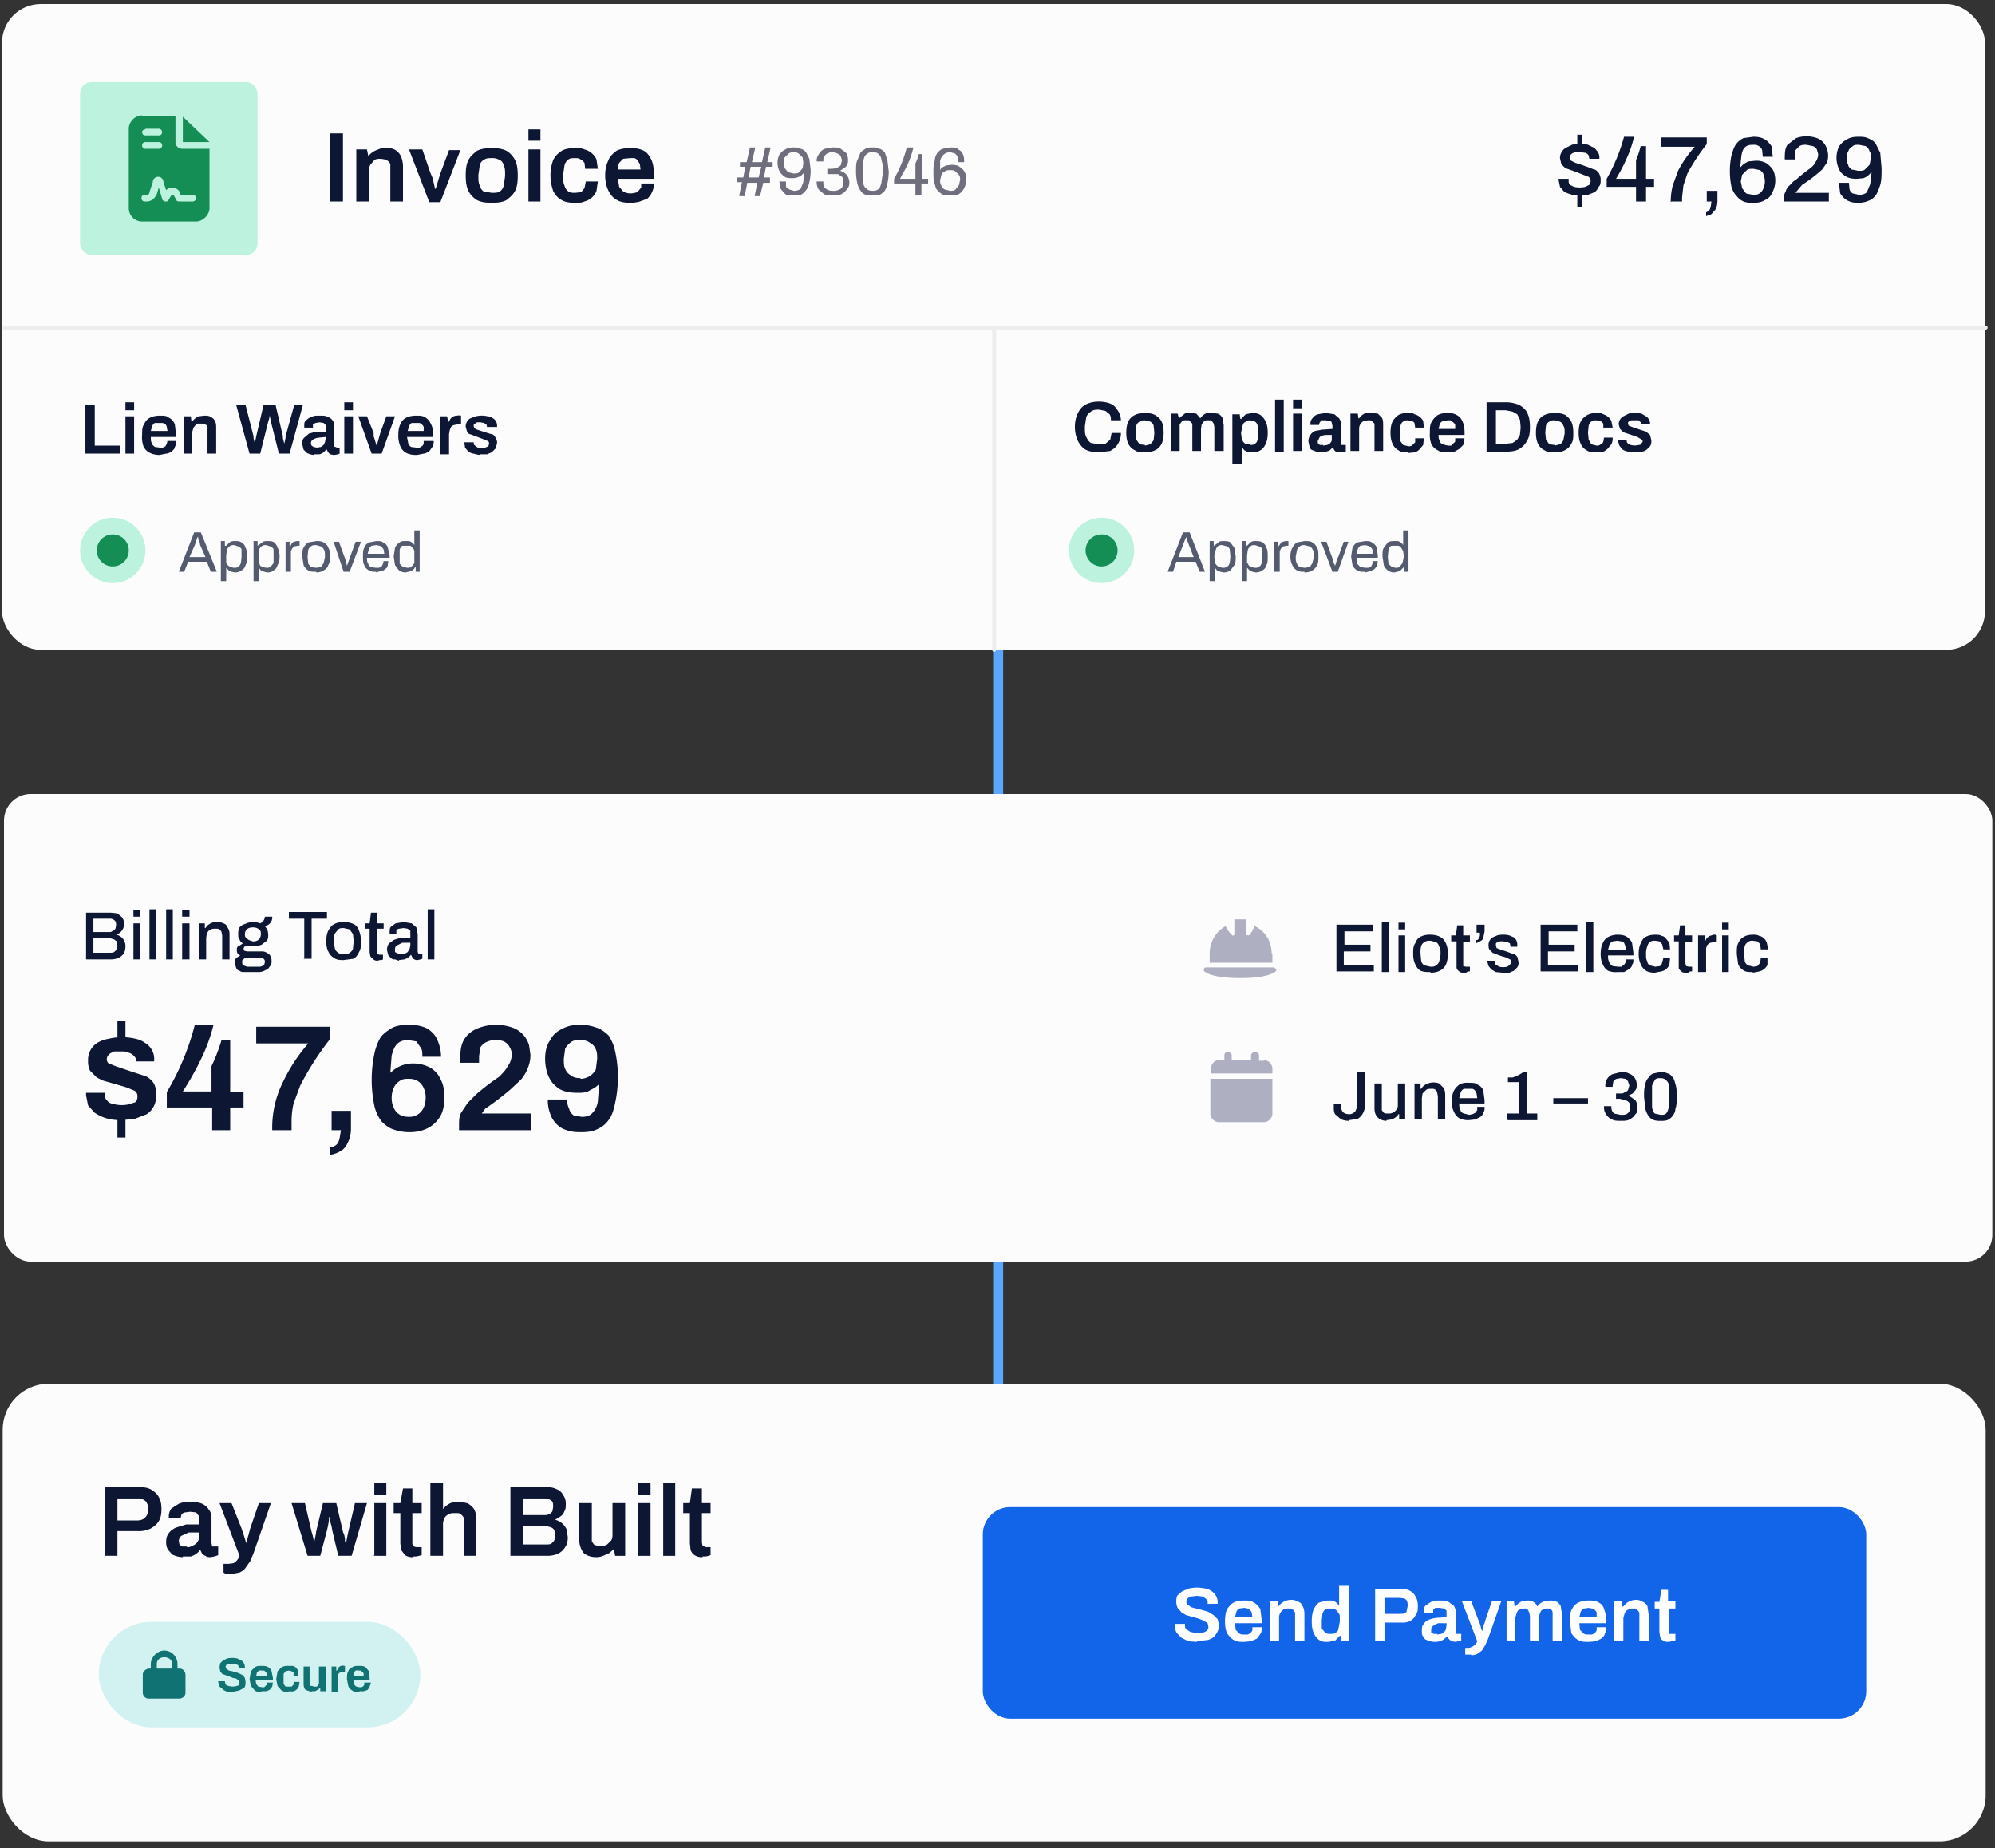 <svg xmlns="http://www.w3.org/2000/svg" width="299" height="277" fill="none"><rect width="100%" height="100%" fill="#333333" stroke="none"/><path stroke="#5BA6FF" stroke-width="1.5" d="M149.6 92.3v142.1"/><rect width="297.2" height="68.6" x=".4" y="207.4" fill="#FCFCFC" rx="6.9"/><rect width="48.2" height="15.8" x="14.8" y="243.1" fill="#D1F2F0" rx="7.9"/><path fill="#117273" d="M23.5 249.4v.7h2.3v-.7c0-.6-.5-1-1.2-1-.6 0-1.1.4-1.1 1Zm-.9.7v-.7c0-1 1-2 2-2 1.2 0 2 1 2 2v.7h.3c.5 0 .9.4.9 1v2.6c0 .5-.4.9-1 .9h-4.4a.9.9 0 0 1-1-.9V251c0-.5.5-.9 1-.9h.2ZM34.8 253.6H34c-.2-.2-.5-.2-.6-.4l-.5-.4-.2-.7v-.1h1l.1.5.4.2.6.1a2.6 2.6 0 0 0 .7-.1l.3-.1v-.2l.1-.2-.1-.3-.4-.3-.5-.1a39.5 39.5 0 0 0-1.6-.6l-.3-.4-.1-.6.1-.6.4-.4.6-.3a3.3 3.3 0 0 1 1.6 0l.6.3a1.2 1.2 0 0 1 .5 1v.1h-.9l-.1-.4-.4-.2h-.5a2 2 0 0 0-.5 0c-.2 0-.3 0-.4.2l-.1.2.1.3.4.3.5.1a15.4 15.4 0 0 1 1 .3l.6.3.3.4.1.6c0 .3 0 .6-.2.9l-.8.4-1 .2Zm4.4 0c-.4 0-.7 0-1-.2l-.6-.7-.2-1 .2-1.2.6-.6c.3-.2.6-.2 1-.2s.7 0 1 .2c.2.1.4.3.5.6l.2 1v.3h-2.6l.1.6.3.4.6.1h.3l.2-.2.2-.2v-.3h.9l-.1.6-.4.5-.5.2h-.7Zm-.8-2.4H40v-.4l-.2-.2-.2-.2h-.4a1 1 0 0 0-.4 0l-.3.3-.1.5Zm4.8 2.4a2 2 0 0 1-1-.2l-.6-.7-.2-1 .2-1.2.6-.6a2 2 0 0 1 1-.2h.7a1.3 1.3 0 0 1 .8.8v.7H44v-.5l-.3-.2-.4-.1-.5.1-.3.4v1.5l.3.4h.9l.3-.3v-.4h.9l-.1.6a1.2 1.2 0 0 1-.8.8 2 2 0 0 1-.7 0Zm3.5 0-.9-.3c-.2-.2-.3-.5-.3-1v-2.5h.9V252.5l.1.2h.3l.2.1h.5l.3-.4v-2.6h1v3.7H48v-.5l-.4.3-.4.2h-.5Zm3 0v-3.8h.7v.6h.1l.2-.4a.8.8 0 0 1 .9-.3h.1v.9H51.1l-.3.2-.2.3v2.5h-1Zm4.1 0c-.4 0-.7 0-1-.2-.3-.2-.5-.4-.6-.7l-.2-1c0-.5 0-.9.2-1.2.1-.3.3-.5.6-.6.3-.2.6-.2 1-.2s.7 0 1 .2l.5.6.1 1v.3H53l.1.6c0 .2.2.3.3.4l.5.1h.3l.3-.2.1-.2v-.3h1l-.2.6c0 .2-.2.3-.3.5l-.6.2h-.6Zm-.9-2.4h1.6v-.4l-.2-.2-.2-.2h-.3a1 1 0 0 0-.5 0l-.3.3v.5Z"/><rect width="132.4" height="31.7" x="147.3" y="225.9" fill="#1264E9" rx="4.1"/><path fill="#fff" d="m179.4 246.1-1.3-.1-1-.5-.7-.7c-.2-.3-.3-.7-.3-1V243.4h1.5v.2c0 .2 0 .4.2.6l.6.4 1 .2a4.2 4.2 0 0 0 1.2-.2l.3-.2.2-.3v-.3l-.1-.5-.6-.4-.8-.3a47 47 0 0 0-1.8-.5l-.7-.4-.6-.7a2 2 0 0 1-.2-.9c0-.3 0-.7.2-1l.7-.6 1-.4a5.4 5.4 0 0 1 2.4 0c.4 0 .7.2 1 .4a2 2 0 0 1 .9 1.7v.2H181v-.2c0-.2 0-.4-.2-.5l-.5-.4-.9-.1-.9.1c-.2 0-.4.2-.5.3l-.2.4c0 .2 0 .4.2.5l.5.4.8.2a23 23 0 0 1 1.8.5l.8.5.6.6.2.9c0 .6-.2 1-.5 1.4-.2.4-.6.6-1.1.8l-1.7.2Zm7 0c-.5 0-1 0-1.5-.3-.4-.2-.7-.6-1-1-.2-.5-.3-1-.3-1.8 0-.7.1-1.3.3-1.8.3-.4.6-.8 1-1 .4-.2 1-.3 1.6-.3.6 0 1 0 1.4.3.4.2.7.5 1 1l.2 1.7v.4h-4l.1 1 .5.5c.2.2.5.2.8.2h.5l.4-.2.3-.4v-.5h1.4c0 .4 0 .7-.2 1l-.5.7-.9.4-1 .1Zm-1.3-3.7h2.6l-.1-.7a1 1 0 0 0-.3-.4.8.8 0 0 0-.3-.2l-.5-.1-.8.1a1 1 0 0 0-.4.5l-.2.8Zm5.2 3.6v-6h1.2v.8h.1a2.3 2.3 0 0 1 2-1c.3 0 .7.1 1 .3.3.1.5.3.6.6.2.3.3.7.3 1.3v4h-1.4v-4.3l-.3-.4-.3-.2h-.5c-.2 0-.5 0-.7.2a1.4 1.4 0 0 0-.6 1.2v3.5h-1.4Zm8.7.1c-.5 0-.9 0-1.3-.3-.3-.2-.6-.6-.8-1-.2-.5-.3-1-.3-1.8 0-.7.1-1.3.3-1.8.2-.4.5-.8.8-1l1.2-.3h.8a1.8 1.8 0 0 1 1 .8v-3h1.5v8.3H201v-.8h-.2l-.7.7-1 .2Zm.4-1.2c.4 0 .6 0 .8-.2.2-.1.4-.3.4-.6l.2-1v-1l-.3-.5a1 1 0 0 0-.5-.4l-.6-.1c-.3 0-.6 0-.8.2-.2.1-.3.3-.4.6l-.1 1v1.2l.5.6c.2.2.5.2.8.2Zm6.7 1v-7.7h3.9c.5 0 1 0 1.4.3.4.2.6.5.8.9.2.3.3.8.3 1.3s0 1-.3 1.3a2 2 0 0 1-.9 1 3 3 0 0 1-1.4.2h-2.4v2.8h-1.4Zm1.4-4h2.3c.4 0 .7 0 1-.3l.2-1-.1-.6a1 1 0 0 0-.4-.4l-.7-.1h-2.3v2.5Zm7.5 4.2a3 3 0 0 1-1.2-.3c-.2 0-.4-.3-.5-.5-.2-.2-.2-.5-.2-.9s0-.7.3-1c.1-.2.4-.5.7-.6a4 4 0 0 1 1.2-.3l1.5-.1v-1l-.4-.3-.6-.1h-.7l-.3.3v.5h-1.4V241.5c0-.3 0-.6.3-.9l.8-.5c.4-.2.8-.2 1.3-.2s1 0 1.3.2l.8.6c.2.3.3.7.3 1v2.9l.1.3h.7v1l-.4.1a1.8 1.8 0 0 1-1 0 1 1 0 0 1-.4-.3 1 1 0 0 1-.3-.4l-.5.4a2 2 0 0 1-.6.3 3 3 0 0 1-.8.1Zm.4-1.1.6-.1a1.1 1.1 0 0 0 .7-.7l.1-.6v-.3h-1.2a2 2 0 0 0-.8.4c-.2.1-.3.3-.3.6v.4l.4.2h.5Zm5.1 3H219.6v-1h.6l.5-.2a1.5 1.5 0 0 0 .7-.8l-2.3-6h1.4l1.1 2.9.2.5a32 32 0 0 1 .3 1.1l.2-.4v-.4l.2-.4.1-.4 1-2.9h1.4l-2 5.7-.4.9-.5.8-.7.5a2 2 0 0 1-.9.2Zm5.3-2v-6h1.1l.1.8h.1l.5-.5.5-.3.7-.1c.4 0 .7 0 1 .2.2.1.5.4.6.7a2.2 2.2 0 0 1 1.1-.8l.8-.1c.3 0 .7 0 1 .2.2 0 .4.3.6.6l.2 1.2v4h-1.4v-4.2a.7.7 0 0 0-.5-.6h-.4a1 1 0 0 0-.6.2c-.2 0-.3.3-.4.5l-.2.7v3.5h-1.3v-3.8l-.1-.5-.2-.4-.3-.2h-.4a1 1 0 0 0-.6.2c-.2 0-.3.3-.4.5l-.2.7v3.5h-1.3Zm12.3.1c-.6 0-1.1 0-1.6-.3-.4-.2-.7-.6-1-1l-.2-1.8c0-.7 0-1.3.3-1.8.2-.4.5-.8 1-1 .4-.2.9-.3 1.5-.3s1 0 1.5.3c.4.2.7.5.8 1 .2.4.3 1 .3 1.7v.4h-4l.1 1 .5.5c.2.2.5.2.8.2h.5l.4-.2.3-.4v-.5h1.4c0 .4 0 .7-.2 1 0 .3-.3.5-.5.7l-.8.4-1 .1Zm-1.4-3.7h2.6v-.7a1 1 0 0 0-.3-.4.8.8 0 0 0-.4-.2l-.5-.1-.7.1a1 1 0 0 0-.5.5l-.2.8Zm5.2 3.6v-6h1.2v.8h.2a2.3 2.3 0 0 1 1.9-1c.4 0 .7.1 1 .3.3.1.5.3.7.6l.2 1.3v4h-1.4v-4.3l-.3-.4-.3-.2h-.5c-.2 0-.4 0-.6.2-.2 0-.4.3-.5.5l-.2.7v3.5H242Zm8.2.1c-.3 0-.6 0-.8-.2-.3-.1-.4-.3-.5-.6l-.1-.7v-3.5h-.7v-1h.7l.3-1.8h1v1.7h1.1v1.1h-1v3.8h1v1l-.3.1h-.3a2 2 0 0 1-.4.1Z"/><path fill="#0D1733" d="M15.7 233.2v-10.3h5.1c.8 0 1.4.1 1.9.4.5.3.9.7 1.1 1.1.3.5.4 1.1.4 1.8s-.1 1.3-.4 1.8c-.3.5-.7.8-1.2 1.1a4 4 0 0 1-1.9.4h-3.1v3.7h-2Zm1.9-5.3h3c.5 0 1-.2 1.2-.5.3-.3.4-.7.4-1.2 0-.3 0-.6-.2-.9 0-.2-.3-.4-.5-.5-.2-.2-.5-.2-.9-.2h-3v3.3Zm9.8 5.5a3.8 3.8 0 0 1-1.6-.4l-.6-.7c-.2-.3-.3-.7-.3-1.1 0-.6.1-1 .4-1.4.2-.3.6-.6 1-.8l1.6-.5h2v-.7c0-.3 0-.5-.2-.7l-.3-.4-.9-.1-.8.1a1 1 0 0 0-.5.3l-.1.4v.2h-1.8V227.3c0-.4.1-.8.4-1.2l1.1-.7c.5-.2 1-.3 1.7-.3s1.3.1 1.8.3c.4.2.8.5 1 .9.3.3.4.8.4 1.3v3.7l.1.5h.9v1.3a4 4 0 0 1-1.2.3c-.2 0-.5 0-.7-.2-.2 0-.3-.2-.5-.3l-.3-.6a2.7 2.7 0 0 1-1.4 1h-1.2Zm.6-1.5c.3 0 .5 0 .8-.2a1.5 1.5 0 0 0 1-1v-1h-1.5l-1.1.5a1 1 0 0 0-.4.8l.1.5.4.3h.7Zm6.8 4h-1l-.3-.2v-1.3h.8l.7-.1a2 2 0 0 0 .9-1.1l-3-7.9h1.8l1.5 3.8.2.6a41.9 41.9 0 0 1 .5 1.6 162.6 162.6 0 0 0 .6-2.2l1.3-3.8h1.8l-2.6 7.5-.5 1.2-.7 1c-.2.3-.5.5-.9.7l-1.1.2Zm11.3-2.7-2.4-7.9h2l1 4.3a7.8 7.8 0 0 1 .3 1.2v.3h.1a19.7 19.7 0 0 0 .3-1.6l1-4.2h2l1 4.3.2.5.1.5v.5h.2a47.4 47.4 0 0 1 .3-1.5l1-4.3H55l-2.3 7.9h-2l-.9-3.8-.1-.6-.2-.7v-.7h-.2v.4a13.3 13.3 0 0 1-.3 1.6l-1 3.8h-2Zm10-9.1v-1.8h1.8v1.8H56Zm0 9v-7.8h1.8v7.9H56Zm5.8.3a2 2 0 0 1-1.2-.3l-.6-.8-.1-1v-4.5h-1v-1.5h1l.4-2.2h1.4v2.2h1.4v1.5h-1.4v4.4c0 .2 0 .4.2.5 0 .1.2.2.5.2h.7v1.2l-.4.1a3 3 0 0 1-.5.1H62Zm2.6-.2v-10.9h1.9v3.9a2.9 2.9 0 0 1 1.4-1h1c.5 0 1 0 1.4.2.3.2.7.5.9.9.2.4.3.9.3 1.6v5.3h-1.8v-5l-.1-.7a1 1 0 0 0-.3-.4 1 1 0 0 0-.5-.3h-.6c-.3 0-.6 0-.9.2-.2.1-.5.3-.6.6a2 2 0 0 0-.2 1v4.6h-1.9Zm12 0v-10.3H82c.5 0 1 .1 1.4.3.5.2.8.5 1 .9.3.4.4.8.4 1.3 0 .4 0 .8-.2 1.1-.1.3-.3.6-.6.8l-.8.5a2.5 2.5 0 0 1 1.7 1.4l.2 1.2c0 .6-.1 1.1-.4 1.5-.3.5-.7.8-1.1 1a4 4 0 0 1-1.6.3h-5.6Zm2-1.7h3.3c.4 0 .8 0 1-.3.3-.2.4-.6.4-1l-.1-.8a1 1 0 0 0-.6-.5l-.8-.2h-3.3v2.8Zm0-4.4h3c.4 0 .6 0 .8-.2.2 0 .4-.2.5-.4l.1-.6c0-.5 0-.8-.3-1-.3-.2-.6-.3-1-.3h-3.2v2.5Zm10.9 6.3c-.8 0-1.4-.2-1.9-.6-.4-.5-.7-1.2-.7-2.2v-5.3h1.9v5.7l.3.5.5.2h.6c.3 0 .6 0 .9-.2l.6-.6c.2-.3.2-.6.2-1v-4.6h1.9v7.9h-1.5l-.2-1-.7.6-.9.4a3 3 0 0 1-1 .2Zm6.2-9.3v-1.8h1.9v1.8h-1.9Zm0 9v-7.8h1.9v7.9h-1.9Zm3.8 0v-10.8h1.8v10.9h-1.8Zm5.9.3a2 2 0 0 1-1.2-.3c-.3-.2-.5-.5-.6-.8l-.1-1v-4.5h-1v-1.5h1l.3-2.2h1.5v2.2h1.3v1.5h-1.3v4.4l.1.5.5.2h.7v1.2l-.3.1a3 3 0 0 1-.5.1h-.4Z"/><rect width="298" height="70.1" x=".6" y="119" fill="#FCFCFC" rx="4"/><path fill="#0D1733" d="M17.6 156.6V153h1.2v3.6h-1.2Zm0 14v-3.8h1.2v3.7h-1.2Zm.5-2.7c-.8 0-1.6-.1-2.2-.3-.7-.2-1.2-.5-1.7-.8l-1-1.1-.3-1.5v-.4h2.8v.2c0 .4.1.8.4 1 .2.3.5.4 1 .5a4.8 4.8 0 0 0 2.3 0l.9-.3c.2-.2.3-.5.3-.8a1 1 0 0 0-.4-.9L19 163a156.4 156.4 0 0 0-3.1-.9c-.5-.1-1-.4-1.4-.6l-1-1a3 3 0 0 1-.3-1.5 3 3 0 0 1 1.4-2.7 5 5 0 0 1 1.7-.6 8.5 8.5 0 0 1 4 0c.5.1 1 .3 1.4.6a2.8 2.8 0 0 1 1.4 2.7v.1h-2.7v-.1c0-.3-.1-.5-.3-.7-.2-.2-.4-.4-.8-.5-.3-.2-.7-.2-1.2-.2h-1l-.6.3-.4.4-.1.4c0 .3.1.6.3.7l1 .4a179.5 179.5 0 0 0 4.5 1.5c.5.2.9.6 1.2 1 .3.5.4 1 .4 1.8 0 .7-.1 1.3-.4 1.8a3 3 0 0 1-1 1.1l-1.8.7-2 .2Zm13.7 1.5V166H25v-2.3a38 38 0 0 0 4.2-10.1H32a25.2 25.2 0 0 1-1.8 5 44.9 44.9 0 0 1-2.8 5h4.3v-3.8a26 26 0 0 0 1.5-3.9h1.3v7.8h2v2.3h-2v3.4h-2.8Zm9 0a15.3 15.3 0 0 1 1.6-7.2 25.4 25.4 0 0 1 3.8-5.8h-7.8v-2.5h11.1v1.8a44.2 44.2 0 0 0-4.5 7l-1 2.7a12 12 0 0 0-.3 2.9v1.1h-3Zm8.7 3.7V172c.4-.1.7-.2 1-.5.2-.2.3-.5.4-.9l.2-1.2h-1.4v-2.9h2.9v2.7c0 .8-.2 1.6-.5 2.1-.2.5-.6 1-1 1.2-.5.3-1 .5-1.6.6Zm11.9-3.4a7 7 0 0 1-2.4-.4c-.7-.2-1.3-.7-1.8-1.2a6 6 0 0 1-1.1-2.4 19.1 19.1 0 0 1 0-7.7c.2-1 .6-2 1-2.6.5-.6 1.1-1 1.8-1.4.7-.3 1.5-.4 2.4-.4 1.1 0 2 .2 2.8.6.7.5 1.2 1 1.5 1.8.3.7.5 1.5.5 2.4h-2.8c0-.5 0-1-.2-1.3l-.7-1-1.2-.2c-.8 0-1.3.2-1.7.6-.4.4-.6 1-.8 1.7l-.2 2.6.6-.5a4.8 4.8 0 0 1 2.8-.9c1.1 0 2 .3 2.7.7a4 4 0 0 1 1.5 1.8c.4.8.5 1.7.5 2.7 0 1-.2 2-.6 2.7-.5.8-1.1 1.4-1.9 1.8-.8.4-1.7.6-2.7.6Zm-.1-2.3a2.3 2.3 0 0 0 2.2-1.4c.2-.4.3-1 .3-1.5s-.1-1-.3-1.4c-.2-.5-.5-.8-.8-1-.4-.3-.9-.4-1.4-.4-.6 0-1 0-1.5.4-.3.2-.6.5-.8 1-.2.4-.3.9-.3 1.5 0 .5.1 1 .3 1.4.2.5.5.8.8 1 .4.3.9.4 1.5.4Zm7.5 2v-.7c0-.7 0-1.3.3-1.9l1-1.5 1.3-1.3a36 36 0 0 1 3.4-2.6c.5-.5 1-1 1.3-1.6.4-.5.6-1.2.6-1.8 0-.3-.1-.7-.3-1-.1-.3-.4-.6-.7-.8-.3-.2-.8-.3-1.4-.3a3 3 0 0 0-1.4.3 2 2 0 0 0-.9.8l-.2 1.3v1H69a3.9 3.9 0 0 1 0-1c0-1.1.2-2 .7-2.7.5-.7 1.2-1.2 2-1.5a7.4 7.4 0 0 1 5.3 0 4 4 0 0 1 2.3 2.6l.2 1.4a5 5 0 0 1-.4 2c-.2.6-.6 1.2-1 1.7l-1.6 1.5a44.5 44.5 0 0 1-3.8 2.9l-.5.7h7.4v2.5H68.8Zm18.2.3c-1.2 0-2-.2-2.8-.6a4 4 0 0 1-1.6-1.8 6 6 0 0 1-.5-2.5H85c0 .6.1 1 .3 1.4.1.4.3.7.7 1l1.2.2c.7 0 1.3-.2 1.6-.6.4-.4.7-1 .8-1.7l.2-2.6-.6.5-1.1.6c-.5.2-1 .2-1.6.2-1.1 0-2-.2-2.7-.6-.7-.5-1.2-1-1.6-1.9-.3-.7-.5-1.6-.5-2.6s.2-2 .7-2.7c.4-.8 1-1.4 1.9-1.8.7-.4 1.6-.6 2.6-.6a7 7 0 0 1 2.4.4c.7.2 1.4.7 1.9 1.2.4.6.8 1.4 1 2.4a18.2 18.2 0 0 1 0 7.7c-.2 1-.5 2-1 2.6a4 4 0 0 1-1.8 1.4c-.6.3-1.4.4-2.3.4Zm0-8c.6 0 1-.2 1.4-.4.4-.3.7-.6.9-1l.2-1.6c0-.5 0-1-.2-1.4-.2-.5-.5-.8-.9-1-.4-.3-.8-.4-1.4-.4-.6 0-1 0-1.4.3-.4.3-.7.6-.9 1l-.2 1.5c0 .6 0 1.1.2 1.5.2.5.5.8.9 1 .3.3.8.4 1.4.4ZM12.9 143.8v-7h3.7l1 .1.7.6c.2.3.3.6.3 1a1.7 1.7 0 0 1-1.2 1.6 1.7 1.7 0 0 1 1.4 1.7c0 .5-.1.9-.3 1.2-.2.2-.5.5-.8.6a3 3 0 0 1-1 .2h-3.8Zm1.1-1h2.5c.3 0 .6 0 .8-.3.2-.1.3-.4.3-.8l-.1-.6-.4-.3-.7-.2H14v2.2Zm0-3.1h2.3c.3 0 .4 0 .6-.2.2 0 .3-.2.4-.3l.1-.5c0-.3 0-.6-.3-.8a1 1 0 0 0-.7-.2H14v2Zm6-2.3v-1h1v1h-1Zm0 6.4v-5.4h1v5.4h-1Zm2.4 0v-7.5h1v7.5h-1Zm2.5 0v-7.5h1v7.5h-1Zm2.4-6.4v-1h1.1v1h-1Zm0 6.4v-5.4h1.1v5.4h-1Zm2.5 0v-5.4h.9v.7h.1a1.9 1.9 0 0 1 1-.8 2.4 2.4 0 0 1 1.7.1c.3.1.5.3.6.6.2.3.3.6.3 1v3.8h-1.1v-3.6l-.1-.5a.8.8 0 0 0-.6-.5h-.4c-.2 0-.5 0-.7.2-.2 0-.3.2-.5.5l-.1.7v3.2h-1.1Zm6.8 1.9c-.2 0-.5 0-.7-.2-.2 0-.4-.2-.5-.4l-.2-.7c0-.3 0-.6.2-.8l.6-.4a1 1 0 0 1-.4-.3.9.9 0 0 1-.1-.5c0-.3 0-.5.3-.6l.6-.4c-.2-.1-.4-.3-.5-.6-.2-.2-.2-.5-.2-.8 0-.3 0-.6.2-1 .2-.2.4-.4.8-.5a3 3 0 0 1 1.2-.3 3.3 3.3 0 0 1 1.1.2 1.2 1.2 0 0 0 .7-1h1.1a1.3 1.3 0 0 1-1.1 1.4l.4.6.1.6c0 .4 0 .7-.2 1l-.8.6a3 3 0 0 1-1.2.2H37l-.4.1-.1.3.1.3.4.1h2.3c.4 0 .7.2 1 .4.3.3.4.6.4 1s0 .6-.3.9c-.1.2-.3.4-.6.5a2 2 0 0 1-1 .3h-2.3Zm.4-.8h2l.3-.1.3-.2.1-.4c0-.2 0-.3-.2-.5a.6.6 0 0 0-.5-.1h-2c-.2 0-.4 0-.5.2-.2 0-.2.2-.2.4s0 .4.2.5l.5.2Zm1-3.8c.3 0 .6-.1.8-.3.2-.2.3-.5.3-.8 0-.3 0-.5-.3-.7-.2-.2-.5-.3-.9-.3s-.7.1-.9.3c-.2.2-.3.4-.3.7 0 .2 0 .4.2.6l.4.3.6.2Zm7.6 2.7v-6.1h-2.3v-1H49v1h-2.3v6h-1.2Zm6 .1c-.6 0-1.1 0-1.5-.3a2 2 0 0 1-.9-1c-.2-.3-.3-.9-.3-1.5 0-.7.1-1.2.3-1.6.2-.4.5-.8.9-1a3 3 0 0 1 1.4-.3c.6 0 1 .1 1.5.3.4.2.7.6.8 1 .2.4.3 1 .3 1.6 0 .6 0 1.2-.3 1.6a2 2 0 0 1-.8 1l-1.5.2Zm0-.9c.3 0 .6 0 .8-.2.2-.1.4-.3.5-.6l.1-1v-.2l-.1-1-.5-.7-.9-.2c-.3 0-.6 0-.8.2l-.5.6a3 3 0 0 0-.2 1v.3l.2 1c.1.3.3.5.5.6.2.2.5.2.8.2Zm5 1c-.3 0-.6-.1-.7-.3a1 1 0 0 1-.4-.4l-.1-.6v-3.5h-.7v-.8h.7l.2-1.6h.9v1.6h1v.8h-1V143l.4.1h.5v.7l-.2.1a2 2 0 0 1-.3 0l-.3.1Zm3.2 0-.6-.2c-.2 0-.4 0-.6-.2l-.4-.4-.2-.8c0-.4.1-.7.3-1l.7-.5a4 4 0 0 1 1.1-.3h1.4v-1.1l-.4-.3-.6-.1-.7.1c-.2 0-.3.2-.4.3v.5h-1V139.7c0-.3 0-.6.2-.8l.7-.5 1.2-.2 1.2.2.7.6.2 1v2.7l.1.2.2.1h.4v.7l-.3.1-.4.1a1 1 0 0 1-.5-.1.8.8 0 0 1-.3-.3l-.2-.4a2 2 0 0 1-1 .7l-.8.1Zm.3-1h.5l.5-.3.3-.5.1-.5v-.4h-1.2l-.8.4c-.2.1-.3.3-.3.6v.4l.4.2.5.1Zm4 .8v-7.5h1v7.5h-1ZM200.3 145.7v-7.1h5.5v1h-4.3v2h3.9v1h-4v2h4.5v1h-5.6Zm6.8 0v-7.5h1.1v7.5h-1Zm2.5-6.4v-1h1v1h-1Zm0 6.4v-5.5h1v5.5h-1Zm4.8 0c-.6 0-1 0-1.5-.2a2 2 0 0 1-.8-1c-.2-.4-.3-.9-.3-1.5 0-.7 0-1.2.3-1.6.2-.5.4-.8.8-1a3 3 0 0 1 1.5-.3c.5 0 1 .1 1.4.3.4.2.7.5.9 1 .2.4.3.9.3 1.6 0 .6-.1 1.1-.3 1.6a2 2 0 0 1-.9.9c-.4.2-.9.3-1.4.3Zm0-.8c.3 0 .6 0 .8-.2.2-.1.4-.3.5-.6l.2-1v-.2c0-.5 0-.8-.2-1-.1-.4-.3-.6-.5-.7l-.8-.2c-.4 0-.6 0-.9.2-.2.1-.4.3-.5.6a3 3 0 0 0-.1 1v.2l.1 1c.1.4.3.6.5.7l.9.2Zm5 .9c-.3 0-.5 0-.7-.2a1 1 0 0 1-.4-.5v-4h-.8v-.9h.7l.2-1.5h.9v1.5h1v1h-1v3.6l.4.1h.6v.7h-.3a2 2 0 0 1-.3.2h-.3Zm1.8-4.4v-.5c.2 0 .3 0 .4-.2l.2-.4v-.5h-.5v-1.2h1.2v1l-.2 1c-.1.3-.3.4-.5.5l-.6.3Zm4 4.4-1-.1-.7-.4-.4-.5-.2-.7v-.1h1.1c0 .3 0 .5.2.6l.5.3a2.8 2.8 0 0 0 1.2 0l.4-.3.2-.4c0-.2 0-.3-.2-.4l-.6-.3-.7-.2a24.9 24.9 0 0 1-1.3-.5l-.4-.4c-.2-.2-.2-.5-.2-.7a1.3 1.3 0 0 1 .6-1.2l.7-.3a3.7 3.7 0 0 1 1.8 0l.7.3a1.3 1.3 0 0 1 .5 1V141.9h-1l-.1-.5-.4-.2-.6-.1a2 2 0 0 0-.5 0 1 1 0 0 0-.4.1l-.2.2v.3l.1.4.5.2a25.8 25.8 0 0 1 2 .7c.3 0 .4.2.6.4l.2.8c0 .3 0 .5-.2.8l-.5.5-.7.3a4 4 0 0 1-1 0Zm5.7-.1v-7.1h5.5v1h-4.3v2h3.9v1h-4v2h4.5v1h-5.6Zm6.8 0v-7.5h1.1v7.5h-1Zm4.7 0a3 3 0 0 1-1.4-.2 2 2 0 0 1-.8-1c-.2-.4-.3-.9-.3-1.5 0-.7.1-1.2.3-1.6.2-.5.5-.8.9-1a3 3 0 0 1 1.4-.3c.5 0 1 .1 1.3.3.3.2.6.5.8.9l.2 1.5v.4H241c0 .4 0 .7.2 1 0 .2.2.4.5.6l.8.1h.5l.4-.3a1.1 1.1 0 0 0 .3-.8h1.1c0 .3 0 .6-.2.8 0 .3-.2.5-.5.7l-.7.4h-1Zm-1.4-3.3h2.7l-.1-.6-.2-.5a1 1 0 0 0-.4-.2l-.6-.1-.7.1a1 1 0 0 0-.5.5l-.2.8Zm7 3.4c-.5 0-1-.1-1.3-.3a2 2 0 0 1-.8-1c-.2-.4-.3-.9-.3-1.5 0-.7.1-1.2.3-1.6.2-.5.4-.8.8-1 .4-.2.8-.3 1.4-.3.3 0 .7 0 1 .2.2 0 .5.2.6.4l.5.6.1 1h-1l-.2-.8-.4-.4-.6-.1c-.3 0-.6 0-.8.2-.2.1-.3.3-.4.6a3 3 0 0 0-.2 1v.2c0 .5 0 .8.2 1.1 0 .3.2.5.4.6l.8.2.7-.1c.1-.1.3-.3.3-.5l.2-.7h1l-.1 1a1.7 1.7 0 0 1-1.2 1l-1 .2Zm4.8 0c-.4 0-.6 0-.8-.2a1 1 0 0 1-.4-.5v-4h-.7v-.9h.7l.2-1.5h.8v1.5h1v1h-1v3.2l.1.4.4.1h.5v.7h-.3a2 2 0 0 1-.3.2h-.2Zm1.7-.1v-5.5h1v1l.3-.6.4-.3.6-.2h.3l.2.1v1h-.4l-.5.1c-.2 0-.3.2-.5.3l-.2.5V145.7h-1.2Zm3.6-6.4v-1h1v1h-1Zm0 6.4v-5.5h1v5.5h-1Zm4.6 0c-.5 0-1 0-1.3-.2a2 2 0 0 1-.9-1l-.2-1.5c0-.7 0-1.2.2-1.6.2-.5.5-.8.9-1 .3-.2.8-.3 1.3-.3.4 0 .7 0 1 .2.3 0 .5.2.7.4.2.1.3.4.4.6l.2 1h-1.1l-.1-.8-.4-.4-.7-.1c-.3 0-.5 0-.7.2-.2.1-.4.3-.5.6a3 3 0 0 0-.1 1v.2l.1 1.1c.1.3.3.5.5.6l.8.2.6-.1.4-.5.1-.7h1v1a1.8 1.8 0 0 1-1.2 1l-1 .2Z"/><path fill="#AEB0C2" d="M190.6 143c0-1.9-1-3.5-2.6-4.2a4 4 0 0 1-.8 1.4c-.2 0-.4 0-.4-.2v-2.2H185v2.2c0 .2-.2.3-.3.2a4 4 0 0 1-1-1.4 4.7 4.7 0 0 0-2.4 4.1v1.4h9.4v-1.4Zm.4 2h-10.3c-.2 0-.4.4-.2.6.5.4 1.8 1 5.4 1 3.5 0 4.8-.6 5.3-1 .2-.2 0-.5-.2-.5ZM189.4 159h-.7v-.8c0-.3-.3-.5-.6-.5s-.6.2-.6.5v.7h-2.9v-.7c0-.3-.3-.5-.6-.5s-.5.2-.5.5v.7h-.8c-.7 0-1.2.6-1.2 1.3v.7h9.2v-.7c0-.7-.6-1.3-1.3-1.3Zm-8 7.9c0 .7.6 1.3 1.3 1.3h6.7c.7 0 1.3-.6 1.3-1.3v-5.2h-9.3v5.2Z"/><path fill="#0D1733" d="M202.2 168c-.5 0-1-.1-1.3-.3l-.8-.7c-.2-.3-.2-.7-.2-1.1v-.4h1.1v.4c0 .3.1.6.3.8.2.2.5.3 1 .3.3 0 .6-.2.8-.4.2-.3.3-.7.3-1.2v-4.7h1.2v4.7c0 .6-.1 1-.3 1.4-.2.4-.5.7-.8.9l-1.3.2Zm5.6 0c-.5 0-1-.2-1.3-.5-.3-.3-.5-.7-.5-1.4v-3.7h1.1v4l.3.4.3.1h.5a1.3 1.3 0 0 0 1.1-.6c.2-.2.2-.5.2-.7v-3.2h1.1v5.4h-.9v-.8h-.1a1.9 1.9 0 0 1-1.1.8l-.7.1Zm4.2-.2v-5.4h.9v.8h.1a1.9 1.9 0 0 1 1-.8 2.4 2.4 0 0 1 1.7 0l.6.6c.2.3.3.6.3 1.1v3.7h-1.1v-3.5l-.1-.5a.7.7 0 0 0-.6-.6h-.4c-.2 0-.5 0-.7.2l-.5.5-.1.7v3.2H212Zm8.1.1a3 3 0 0 1-1.4-.3 2 2 0 0 1-.8-1c-.2-.3-.3-.9-.3-1.5 0-.7.1-1.2.3-1.6.2-.4.5-.7.9-1a3 3 0 0 1 1.4-.2c.5 0 1 0 1.3.3.3.1.6.4.8.8l.2 1.5v.5h-3.8c0 .3 0 .7.2 1 0 .2.2.4.5.5l.8.2.5-.1.4-.2.3-.4v-.5h1.1c0 .4 0 .6-.2.9 0 .2-.2.4-.4.6l-.8.4-1 .1Zm-1.4-3.3h2.7l-.1-.7-.2-.4a.9.9 0 0 0-.4-.3H219.4a1 1 0 0 0-.5.6l-.2.8Zm7.2 3.2v-.9h1.7v-4.7H226v-.7h.7a5.4 5.4 0 0 0 1.6-.8h.5v6.2h1.6v1H226Zm6.9-2.4v-.8h5.2v.8h-5.2ZM243 168c-.6 0-1 0-1.4-.2a2 2 0 0 1-.9-.8c-.2-.3-.3-.6-.3-1v-.2h1.1v.1c0 .4.1.7.4 1l1 .2c.4 0 .8 0 1-.2.3-.2.4-.5.4-1 0-.3 0-.5-.2-.7a1 1 0 0 0-.6-.3l-.7-.2h-.6v-.8h.7c.2 0 .4 0 .6-.2.2 0 .4-.2.5-.3l.2-.7-.2-.6a1 1 0 0 0-.4-.4l-.7-.1-.6.1a1 1 0 0 0-.5.4l-.1.6v.2h-1.1v-.2a1.8 1.8 0 0 1 1.1-1.7l1.2-.3c.5 0 .9 0 1.2.2a1.7 1.7 0 0 1 1.2 1.7c0 .3 0 .6-.2.8l-.4.5-.6.3 1 .7c.2.3.3.6.3 1.1 0 .4 0 .8-.3 1a2 2 0 0 1-.9.8c-.3.2-.8.2-1.3.2Zm5.9 0a3 3 0 0 1-1-.1c-.4-.2-.6-.3-.8-.6a3 3 0 0 1-.5-1.1l-.2-1.8c0-.8 0-1.3.2-1.8 0-.5.3-.9.5-1.1.2-.3.4-.5.7-.6l1-.2c.4 0 .8 0 1.1.2.3 0 .6.3.8.6.2.2.3.6.4 1 .2.6.2 1.1.2 1.9 0 .7 0 1.3-.2 1.8 0 .4-.2.8-.4 1-.2.4-.5.5-.8.7a3 3 0 0 1-1 .1Zm0-.9c.3 0 .6 0 .8-.2.2-.2.3-.5.4-.9l.1-1.4v-.5l-.1-1.4c0-.4-.2-.6-.4-.8-.2-.2-.5-.3-.8-.3-.4 0-.7 0-.9.3l-.4.8v3.3c.1.4.2.7.4.9l.9.2Z"/><rect width="297.2" height="96.8" x=".3" y=".6" fill="#FCFCFC" rx="5.8"/><path stroke="#EDEDED" stroke-linecap="round" stroke-width=".6" d="M.7 49.1h296.9M149 49.5v47.9"/><path fill="#0D1733" d="M12.8 68v-7.3h1.4v6.1H18V68h-5Zm6-6.5v-1.2h1.3v1.2h-1.3Zm0 6.5v-5.6h1.3V68h-1.3Zm5.2.2c-.6 0-1.1-.1-1.5-.3a2 2 0 0 1-1-1 4 4 0 0 1-.2-1.7c0-.7 0-1.2.3-1.6.2-.5.5-.8.9-1 .4-.2.9-.3 1.5-.3.5 0 1 0 1.3.3.4.2.7.5.9 1l.2 1.6v.3h-3.8c0 .4 0 .7.2 1 0 .2.2.3.4.5l.8.1h.4l.4-.2.2-.4.1-.4h1.3c0 .3 0 .6-.2.9 0 .3-.3.5-.5.7-.2.1-.5.3-.8.3l-1 .2Zm-1.4-3.6h2.5L25 64a1 1 0 0 0-.2-.4l-.4-.2H23.2a1 1 0 0 0-.4.5l-.2.7Zm5 3.4v-5.6h1l.1.8h.1a2.2 2.2 0 0 1 1-.8l.8-.1c.4 0 .7 0 1 .2.2.1.5.3.6.6.2.3.2.7.2 1.1V68h-1.3v-4c0-.2-.2-.3-.2-.3l-.4-.2h-1l-.5.6-.2.7V68h-1.3Zm9.8 0-2-7.3h1.4l1.2 4.7v.3a21.7 21.7 0 0 1 .2.8v-.3l.1-.3a9 9 0 0 0 .1-.5l1.1-4.7h1.8l1.1 4.7v.3a22.6 22.6 0 0 1 .2.8 9.6 9.6 0 0 0 .2-.9v-.2l1.3-4.7h1.3l-2 7.3h-1.6l-1.2-4.8a50 50 0 0 0-.2-1v.3a6.6 6.6 0 0 1-.2.7L39 68h-1.6Zm9.7.2a2.7 2.7 0 0 1-1.1-.3l-.5-.5-.2-.8c0-.4 0-.7.3-1l.7-.6 1.1-.3h1.4v-1l-.3-.3-.6-.1-.6.1-.4.2v.5h-1.3V63.8c0-.3 0-.6.3-.8.2-.2.4-.4.8-.5.3-.2.7-.2 1.2-.2s1 0 1.2.2c.4.1.6.3.8.6.2.3.2.6.2 1v2.6c0 .2 0 .3.2.3l.2.1h.4v.9a2.8 2.8 0 0 1-.9.2l-.5-.1a1 1 0 0 1-.3-.3 1 1 0 0 1-.2-.4h-.1l-.4.4a2 2 0 0 1-.6.3H47Zm.4-1.1.6-.1.4-.3.2-.4.1-.5v-.3l-1 .1a2 2 0 0 0-.9.3c-.2.1-.3.3-.3.6l.1.3.3.2.5.1Zm4.1-5.6v-1.2h1.3v1.2h-1.3Zm0 6.5v-5.6h1.3V68h-1.3Zm4.1 0-2-5.6H55l1 2.5v.5a23.3 23.3 0 0 1 .4 1.3h.1a119.6 119.6 0 0 1 .5-1.8l.9-2.5h1.3l-2 5.6h-1.5Zm6.7.2c-.6 0-1.1-.1-1.5-.3a2 2 0 0 1-.9-1 4 4 0 0 1-.3-1.7c0-.7.1-1.2.3-1.6.2-.5.5-.8.9-1 .4-.2.9-.3 1.5-.3.5 0 1 0 1.4.3.3.2.6.5.8 1 .2.3.3.9.3 1.6v.3H61l.2 1c0 .2.2.3.4.5l.8.1h.5l.3-.2c.2-.1.2-.2.3-.4v-.4H65c0 .3 0 .6-.2.9l-.5.7c-.3.1-.5.3-.8.3l-1 .2Zm-1.3-3.6h2.4V64a1 1 0 0 0-.3-.4l-.3-.2h-1.2a1 1 0 0 0-.4.5l-.2.7ZM66 68v-5.6h1l.2.9.3-.5a1.2 1.2 0 0 1 1-.5 1.4 1.4 0 0 1 .6 0v1.3h-.4l-.6.1a1 1 0 0 0-.5.3l-.2.5-.1.6v3H66Zm6 .2a4 4 0 0 1-1-.2c-.3 0-.6-.2-.8-.3l-.5-.6-.1-.7v-.1H71c0 .2 0 .4.2.5l.4.3a2.3 2.3 0 0 0 1.1 0l.5-.2.1-.4c0-.1 0-.3-.2-.4l-.5-.2a77.3 77.3 0 0 0-2.1-.8c-.2 0-.4-.2-.5-.4l-.2-.7a1.4 1.4 0 0 1 .7-1.3l.8-.3a4 4 0 0 1 1.8 0c.3 0 .6.2.8.3a1.3 1.3 0 0 1 .6 1.1v.2H73l-.1-.4-.4-.2-.5-.1h-.5l-.3.2-.2.1v.3l.1.3.4.2a88.2 88.2 0 0 0 2.2.7c.2 0 .4.2.5.4.2.3.3.5.3.9l-.2.8-.6.6-.7.3h-1Z"/><path fill="#0D1733" d="m26.8 85.7 2.3-5.9h1l2.4 5.9h-.9l-.6-1.5h-2.8l-.6 1.5h-.8Zm1.6-2.2h2.4l-.8-1.8a6.3 6.3 0 0 0-.1-.5l-.2-.4v-.3h-.1a107 107 0 0 0-.4 1.2l-.8 1.8Zm4.7 3.6v-6h.6v.7h.2l.5-.5c.3-.2.5-.2.9-.2.3 0 .6 0 .9.2.3.2.5.4.6.8.2.3.2.8.2 1.3 0 .6 0 1-.2 1.3-.1.4-.3.6-.6.8-.3.2-.6.3-1 .3l-.5-.1-.4-.2-.4-.4v2H33Zm2-2c.2 0 .5 0 .6-.2.2 0 .3-.3.4-.5l.1-.9v-1.2a1 1 0 0 0-.5-.4l-.6-.2c-.3 0-.5 0-.7.2a1 1 0 0 0-.4.6l-.1.8v1l.3.5.4.2.4.1Zm2.9 2v-6h.6v.7l.7-.5c.2-.2.5-.2.8-.2.4 0 .7 0 1 .2.2.2.4.4.5.8.2.3.3.8.3 1.3 0 .6-.1 1-.3 1.3-.1.4-.3.6-.6.8-.2.2-.5.3-.9.3l-.5-.1-.5-.2-.3-.4v2H38Zm1.9-2c.3 0 .5 0 .7-.2l.4-.5v-2.1a1 1 0 0 0-.5-.4l-.6-.2c-.3 0-.5 0-.7.2a1 1 0 0 0-.4.6v1.8l.2.5.4.2.5.1Zm2.9.6v-4.5h.6v.7h.1l.2-.4.3-.3.5-.1h.4v.7h-.3l-.5.1-.3.3-.2.4v3.1h-.8Zm4.6 0c-.5 0-.9 0-1.2-.2-.3-.2-.5-.4-.7-.8l-.2-1.3c0-.5 0-1 .2-1.3.2-.4.4-.6.7-.8l1.2-.2c.4 0 .8 0 1.1.2.3.2.6.4.7.8.2.3.3.8.3 1.3s-.1 1-.3 1.3c-.1.4-.4.6-.7.8-.3.2-.7.3-1.1.3Zm0-.6.7-.1.4-.6.2-.9v-.2c0-.4 0-.7-.2-1a1 1 0 0 0-.4-.4l-.7-.2c-.3 0-.6 0-.8.2a1 1 0 0 0-.4.5l-.1 1v.1l.1 1 .4.5.8.1Zm4.1.6L50 81.2h.8l.8 2.2a8.4 8.4 0 0 1 .3 1l.1.4a68.3 68.3 0 0 0 .5-1.4l.8-2.2h.8l-1.7 4.5h-.8Zm4.9 0c-.4 0-.8 0-1.1-.2-.3-.2-.6-.4-.7-.8-.2-.3-.2-.8-.2-1.3s0-1 .2-1.3c.1-.4.4-.6.7-.8l1.1-.2c.5 0 .8 0 1 .2.4.2.6.4.7.7l.3 1.2v.4H55c0 .4 0 .6.2.9 0 .2.2.4.4.5l.7.1h.5l.4-.2.2-.4.1-.4h.7l-.1.7c0 .2-.2.4-.4.5-.1.1-.3.3-.6.3l-.8.2ZM55.1 83h2.5l-.1-.6a1 1 0 0 0-.3-.4.9.9 0 0 0-.3-.2l-.5-.1-.7.1a1 1 0 0 0-.4.5l-.2.7Zm5.7 2.8c-.4 0-.7-.1-1-.3l-.6-.8-.2-1.3.2-1.3c.2-.4.4-.6.7-.8.2-.2.5-.2.9-.2h.5a1.3 1.3 0 0 1 .8.6v-2.2h.8v6.2h-.6V85h-.1c-.1.3-.3.4-.6.6l-.8.2Zm.2-.7c.3 0 .5 0 .7-.2l.4-.5v-1.8c0-.2-.2-.4-.3-.5a.9.9 0 0 0-.3-.3h-1.2a1 1 0 0 0-.4.6v2.1l.4.4.7.2Z" opacity=".7"/><circle cx="16.9" cy="82.5" r="4.9" fill="#BDF3DE"/><circle cx="16.9" cy="82.5" r="2.4" fill="#158E56"/><path fill="#0D1733" d="m175 85.7 2.3-5.9h1l2.3 5.9h-.8l-.6-1.5h-2.9l-.5 1.5h-.9Zm1.6-2.2h2.3l-.7-1.8a6.7 6.7 0 0 0-.2-.5 44.5 44.5 0 0 0-.2-.7l-.2.4a36.6 36.6 0 0 1-.3.8l-.7 1.8Zm4.7 3.6v-6h.6v.7h.1l.6-.5c.2-.2.5-.2.8-.2.4 0 .7 0 1 .2l.6.8.2 1.3c0 .6 0 1-.2 1.3l-.6.8c-.3.2-.6.3-1 .3l-.5-.1-.5-.2-.3-.4v2h-.8Zm2-2c.2 0 .4 0 .6-.2.2 0 .3-.3.4-.5l.1-.9v-.2l-.1-1a1 1 0 0 0-.4-.4l-.7-.2c-.2 0-.5 0-.7.2a1 1 0 0 0-.3.6l-.2.8v.2l.1.8c0 .2.2.3.3.5l.4.2.4.1Zm2.8 2v-6h.6v.7h.2l.5-.5c.3-.2.5-.2.8-.2.4 0 .7 0 1 .2.3.2.5.4.6.8.2.3.2.8.2 1.3 0 .6 0 1-.2 1.3-.1.4-.3.6-.6.8-.3.2-.6.3-1 .3l-.5-.1-.4-.2-.4-.4v2h-.8Zm2-2c.2 0 .5 0 .6-.2.2 0 .3-.3.4-.5l.1-.9v-1.2a1 1 0 0 0-.5-.4l-.6-.2c-.3 0-.5 0-.7.2a1 1 0 0 0-.4.6l-.1.8v1l.3.5.4.2.4.1Zm2.9.6v-4.5h.6v.7l.3-.4.3-.3.5-.1h.4v.7h-.3l-.5.1-.3.3-.2.4v3.1h-.8Zm4.5 0c-.4 0-.8 0-1.1-.2-.3-.2-.6-.4-.7-.8-.2-.3-.3-.8-.3-1.3s.1-1 .3-1.3c.2-.4.4-.6.7-.8l1.1-.2c.5 0 .9 0 1.2.2.3.2.5.4.7.8.2.3.2.8.2 1.3s0 1-.2 1.3c-.2.4-.4.6-.7.8-.3.2-.7.3-1.2.3Zm0-.6.8-.1.4-.6.2-.9v-.2c0-.4 0-.7-.2-1a1 1 0 0 0-.4-.4l-.8-.2c-.2 0-.5 0-.7.2a1 1 0 0 0-.4.5l-.2 1v.1c0 .4 0 .7.2 1 0 .2.2.3.4.5l.7.1Zm4.2.6-1.7-4.5h.8l.8 2.2a9.3 9.3 0 0 1 .3 1l.2.4a47.8 47.8 0 0 0 .3-1l.2-.4.8-2.2h.7l-1.6 4.5h-.8Zm4.9 0c-.5 0-.9 0-1.2-.2-.3-.2-.5-.4-.7-.8l-.2-1.3.2-1.3c.2-.4.4-.6.7-.8l1.2-.2c.4 0 .8 0 1 .2.3.2.6.4.7.7l.2 1.2v.4h-3.2l.1.9.5.5.7.1h.5l.4-.2.2-.4v-.4h.8l-.1.7-.4.5-.6.3-.8.2Zm-1.3-2.7h2.4v-.6a1 1 0 0 0-.3-.4.9.9 0 0 0-.4-.2l-.4-.1-.7.1a1 1 0 0 0-.4.5 2 2 0 0 0-.2.7Zm5.7 2.8c-.4 0-.7-.1-1-.3-.2-.2-.5-.4-.6-.8l-.2-1.3c0-.6 0-1 .2-1.3l.6-.8c.3-.2.6-.2 1-.2h.5a1.3 1.3 0 0 1 .8.6v-2.2h.8v6.2h-.6V85h-.1l-.6.6-.8.2Zm.1-.7c.3 0 .6 0 .7-.2l.4-.5.2-1-.1-.8-.3-.5a.9.9 0 0 0-.4-.3h-1.1a1 1 0 0 0-.4.6l-.1 1v.1l.1 1 .4.4.6.2Z" opacity=".7"/><circle cx="165.1" cy="82.5" r="4.9" fill="#BDF3DE"/><circle cx="165.1" cy="82.5" r="2.4" fill="#158E56"/><path fill="#0D1733" d="M164.7 67.8c-.7 0-1.4-.1-2-.4-.4-.2-.8-.7-1.1-1.2a5 5 0 0 1-.5-2.2c0-1.3.4-2.2 1-2.9.6-.6 1.5-.9 2.6-.9.6 0 1.2.1 1.7.3.5.2.8.5 1.1 1 .3.4.5 1 .5 1.5h-1.5c0-.3 0-.6-.2-.9l-.6-.5-1-.2c-.4 0-.8 0-1.2.3-.3.2-.5.4-.7.8l-.2 1.4v.2c0 .6 0 1 .2 1.4.2.4.4.7.7.9l1.2.2 1-.1.7-.6.2-1h1.4c0 .7-.2 1.3-.5 1.7-.2.4-.6.7-1.1 1l-1.7.2Zm6.9 0c-.6 0-1.1 0-1.5-.3a2 2 0 0 1-1-1c-.2-.4-.3-1-.3-1.6 0-.7.1-1.3.3-1.7a2 2 0 0 1 1-1c.4-.2.9-.3 1.5-.3s1.1.1 1.5.3c.5.3.8.6 1 1 .2.4.3 1 .3 1.7 0 .6-.1 1.2-.3 1.6a2 2 0 0 1-1 1c-.4.2-.9.3-1.5.3Zm0-1 .8-.2.5-.6.1-1v-.2l-.1-1a1 1 0 0 0-.5-.6l-.8-.2c-.3 0-.6 0-.8.2-.2.1-.4.3-.5.6l-.1 1v.1l.1 1 .5.7.8.1Zm3.9.9V62h1l.2.7.5-.4.5-.4h.7l.9.1.6.7a2.1 2.1 0 0 1 1-.8h.8l.8.1c.3.1.5.3.7.6l.2 1.1v3.9H182V64l-.1-.5-.2-.3-.3-.2h-.3a1 1 0 0 0-.6.1l-.4.5-.1.7v3.3h-1.3v-4.1l-.3-.3-.2-.2h-.4a1 1 0 0 0-.6.1l-.4.5v4h-1.4Zm9.2 1.8v-7.4h1.1l.1.7h.1l.7-.7 1-.2c.5 0 .9.1 1.2.3.3.2.6.6.8 1 .2.4.3 1 .3 1.7s-.1 1.2-.3 1.6a2 2 0 0 1-.8 1 2 2 0 0 1-1.1.3h-.7l-.6-.3-.4-.5v2.5h-1.4Zm2.6-2.8c.3 0 .6 0 .8-.2.2-.1.3-.3.4-.6l.1-1-.1-1a1 1 0 0 0-.4-.7l-.8-.2c-.3 0-.5.1-.7.3-.2 0-.3.3-.4.6l-.2 1 .1.8.2.5.4.4h.6Zm3.8 1v-7.8h1.3v7.8H191Zm2.7-6.5v-1.3h1.3v1.3h-1.3Zm0 6.5V62h1.3v5.6h-1.3Zm4.1.1a2.8 2.8 0 0 1-1.1-.3c-.2 0-.4-.2-.5-.4l-.2-.9a1.7 1.7 0 0 1 1-1.6l1.1-.2 1.5-.1v-.5l-.1-.4c0-.2-.2-.3-.3-.3l-.6-.1h-.6l-.3.3-.1.3v.1h-1.3v-.2c0-.3.1-.6.3-.8.2-.3.5-.5.8-.6l1.2-.2 1.3.2.7.6c.2.3.3.6.3 1v3h.7v1a2.8 2.8 0 0 1-.8.1h-.5a1 1 0 0 1-.4-.3 1 1 0 0 1-.2-.5l-.5.5a2 2 0 0 1-.6.2l-.8.1Zm.4-1 .6-.1a1 1 0 0 0 .7-.7v-.8h-1a2 2 0 0 0-.8.3l-.3.6v.3l.3.3h.5Zm4.1.9V62h1.1l.1.7h.1a2.2 2.2 0 0 1 1-.8h.8l1 .1.6.6c.2.3.2.7.2 1.2v3.8H206v-4.1l-.3-.3-.3-.2h-.4l-.6.1a1.3 1.3 0 0 0-.7 1.2v3.3h-1.3Zm8.6.1c-.5 0-1 0-1.4-.3a2 2 0 0 1-.9-1c-.2-.4-.3-1-.3-1.6 0-.7.1-1.3.3-1.7.2-.4.5-.7.9-1a3 3 0 0 1 1.4-.3c.4 0 .8 0 1 .2a2 2 0 0 1 1.3 1l.1 1h-1.3l-.1-.6c0-.2-.2-.3-.4-.4l-.6-.1c-.3 0-.5 0-.7.2-.2.1-.3.3-.4.6l-.1 1V66l.5.7.8.2c.2 0 .4 0 .6-.2l.4-.4v-.6h1.3l-.1 1-.5.6a2 2 0 0 1-.7.5l-1 .1Zm6 0c-.6 0-1.1 0-1.5-.3a2 2 0 0 1-1-1 4 4 0 0 1-.2-1.6c0-.7 0-1.3.3-1.7.2-.4.5-.7.9-1 .4-.2.9-.3 1.5-.3.5 0 1 .1 1.3.3.4.2.7.5.9 1 .2.4.3 1 .3 1.6v.4h-3.9c0 .3 0 .6.2.9 0 .2.2.4.4.5l.8.2h.5l.3-.3.3-.3v-.5h1.4l-.2 1-.6.6-.7.4-1 .1Zm-1.4-3.5h2.5v-.6a1 1 0 0 0-.3-.4l-.4-.3h-.4l-.7.1a1 1 0 0 0-.5.4l-.2.8Zm7.2 3.4v-7.4h3c.7 0 1.4.2 1.9.4.5.3 1 .7 1.2 1.2.3.6.4 1.3.4 2.1 0 .9-.1 1.5-.4 2-.3.6-.7 1-1.2 1.3-.5.3-1.2.4-2 .4h-2.9Zm1.4-1.2h1.6l.9-.1.7-.5.4-.7.1-1v-.3l-.1-1-.4-.8-.7-.4-1-.2h-1.5v5Zm8.8 1.3c-.6 0-1.1 0-1.5-.3a2 2 0 0 1-1-1c-.2-.4-.3-1-.3-1.6 0-.7.1-1.3.3-1.7a2 2 0 0 1 1-1c.4-.2 1-.3 1.5-.3.6 0 1.2.1 1.6.3.4.3.7.6.9 1 .2.4.3 1 .3 1.7 0 .6 0 1.2-.3 1.6a2 2 0 0 1-1 1c-.3.2-.9.3-1.5.3Zm0-1 .8-.2c.3-.2.4-.4.5-.6l.2-1v-.2c0-.4 0-.7-.2-1a1 1 0 0 0-.5-.6l-.8-.2c-.3 0-.6 0-.8.2-.2.1-.4.3-.5.6l-.1 1v.1l.1 1 .5.7.8.1Zm6.3 1c-.6 0-1.1 0-1.5-.3a2 2 0 0 1-.9-1c-.2-.4-.3-1-.3-1.6 0-.7.1-1.3.3-1.7.2-.4.5-.7 1-1a3 3 0 0 1 1.4-.3c.3 0 .7 0 1 .2a2 2 0 0 1 1.2 1l.2 1h-1.4v-.6l-.4-.4-.7-.1c-.2 0-.5 0-.7.2-.2.1-.3.3-.4.6l-.1 1v.1l.1 1 .4.7.8.2c.2 0 .4 0 .6-.2.2 0 .3-.2.4-.4l.1-.6h1.3c0 .3 0 .6-.2 1l-.5.6a2 2 0 0 1-.7.5l-1 .1Zm5.7 0a4 4 0 0 1-1-.1c-.4-.1-.7-.2-.9-.4l-.4-.5-.2-.7V66h1.3c0 .2 0 .3.2.5l.4.2a2.3 2.3 0 0 0 1.2 0c.1 0 .3 0 .4-.2l.2-.3c0-.2-.1-.3-.3-.4l-.5-.3a74.5 74.5 0 0 0-2.1-.7l-.5-.5-.2-.7a1.4 1.4 0 0 1 .7-1.2l.8-.4a4 4 0 0 1 1.9 0l.7.4a1.3 1.3 0 0 1 .6 1v.2H246l-.1-.3-.3-.3h-1.1l-.3.1-.2.2v.2l.1.3.5.2a81.1 81.1 0 0 0 2.1.7l.6.5.2.8c0 .3 0 .6-.2.9l-.5.5c-.3.2-.5.3-.8.3l-1 .1ZM236.4 22.2v-2h.7v2h-.7Zm0 8.7v-2.2h.7V31h-.7Zm.3-1.6c-.5 0-1 0-1.3-.2a3 3 0 0 1-1-.4l-.6-.7-.2-1v-.2h1.5v.1c0 .4 0 .6.2.8l.6.3a3.8 3.8 0 0 0 1.7 0l.6-.3.2-.5c0-.3-.1-.5-.3-.7l-.8-.3a46.8 46.8 0 0 0-2.7-1l-.6-.6-.2-.9a1.8 1.8 0 0 1 .8-1.5l1-.5a5 5 0 0 1 2.4 0l1 .5.5.6a1.6 1.6 0 0 1 .2 1h-1.5l-.1-.5a1 1 0 0 0-.5-.4l-.9-.1h-.6l-.5.2-.3.3v.3c0 .2 0 .4.2.5l.6.3a35.4 35.4 0 0 1 2.8 1c.3 0 .5.3.7.5.2.3.3.7.3 1 0 .5 0 .8-.3 1.1a2 2 0 0 1-.6.8l-1 .4h-1.3Zm8.5 1V28h-4.4v-1.2a26.6 26.6 0 0 0 2.6-6.3h1.5a15.9 15.9 0 0 1-1 3 25.3 25.3 0 0 1-1.7 3.3h3V24a14.5 14.5 0 0 0 .7-2.1h.8v4.9h1.2V28h-1.2v2.2h-1.5Zm5.2 0c0-.9.1-1.7.3-2.5l.8-2.2A17.2 17.2 0 0 1 254 22h-5v-1.4h6.8v1a29.8 29.8 0 0 0-2.9 4.4l-.6 1.8-.2 1.8v.6h-1.6Zm5.3 2.1v-.6c.2 0 .3-.2.5-.3l.2-.5.1-.8h-.7v-1.6h1.6v1.5c0 .5-.1 1-.3 1.3l-.6.7-.8.3Zm7.1-2c-.5 0-1 0-1.5-.2-.4-.2-.7-.4-1-.8-.4-.4-.6-.8-.8-1.4a11.7 11.7 0 0 1 0-4.7c.2-.7.4-1.3.7-1.7.3-.4.7-.7 1.1-.9l1.5-.2c.7 0 1.2.1 1.7.4.4.2.7.6 1 1l.2 1.6h-1.5l-.1-1c-.1-.3-.3-.5-.5-.6-.3-.2-.5-.2-.9-.2-.5 0-.9.1-1.2.4-.3.3-.4.7-.5 1.2l-.2 1.8.5-.5.7-.4 1-.1a3 3 0 0 1 1.8.4c.4.3.7.6 1 1.1a3.9 3.9 0 0 1-.2 3.3c-.2.5-.6.9-1.1 1.1-.5.3-1 .4-1.7.4Zm0-1.2c.3 0 .7 0 1-.3.2-.1.4-.4.5-.7a2.5 2.5 0 0 0 0-2c0-.3-.3-.5-.5-.7l-1-.2c-.5 0-.8 0-1 .2l-.7.7-.2 1 .2 1 .6.8 1 .2Zm4.6 1v-.4c0-.4 0-.8.2-1 .1-.4.3-.8.6-1 .3-.3.5-.6.9-.8a24.7 24.7 0 0 1 2.1-1.7c.4-.3.7-.6.9-1 .2-.3.4-.7.4-1.2l-.2-.7c-.1-.2-.3-.4-.6-.5l-1-.2c-.3 0-.7 0-1 .2l-.6.6-.1.9v.5h-1.5a2.8 2.8 0 0 1 0-.5c0-.7.1-1.3.4-1.7l1.3-1a4.6 4.6 0 0 1 3.1 0 2.4 2.4 0 0 1 1.5 1.6 3 3 0 0 1 0 2.1l-.7 1a21.4 21.4 0 0 1-3 2.3l-.6.7-.4.5h5v1.3h-6.7Zm11.1.2c-.7 0-1.2-.1-1.7-.4-.4-.2-.7-.6-1-1l-.2-1.6h1.5l.1 1c.1.3.3.5.5.6l.9.2c.5 0 .9-.1 1.2-.4l.5-1.2.2-1.8-.5.5a3 3 0 0 1-.7.4l-1 .1c-.7 0-1.3-.1-1.7-.4-.5-.3-.8-.6-1-1.1a4 4 0 0 1 0-3.3 3 3 0 0 1 1.2-1.1c.5-.3 1-.4 1.7-.4.5 0 1 0 1.4.2.5.2.9.4 1.2.8l.7 1.4.2 2.3c0 1 0 1.8-.2 2.5-.2.6-.4 1.2-.7 1.6-.3.4-.7.7-1.1.8-.4.2-1 .3-1.5.3Zm0-4.8c.5 0 .8 0 1-.2l.7-.7.2-1c0-.4 0-.8-.2-1-.1-.4-.3-.6-.6-.8l-1-.2c-.4 0-.8 0-1 .3-.3.1-.5.4-.6.7-.2.3-.2.6-.2 1 0 .3 0 .7.2 1 0 .3.3.5.5.7l1 .2Z"/><rect width="26.6" height="25.9" x="12" y="12.3" fill="#BDF3DE" rx="1.7"/><path fill="#158E56" d="M21.3 17.4h5v3.9c0 .6.5 1 1 1h4.1v8.9c0 1-1 2-2 2h-8.1a2 2 0 0 1-2-2V19.3c0-1 .9-2 2-2Zm6 0 4.1 3.9h-4v-4Zm-5.5 2c-.3 0-.5.2-.5.4 0 .3.2.5.5.5h2c.3 0 .5-.2.5-.5 0-.2-.2-.5-.5-.5h-2Zm0 1.9c-.3 0-.5.2-.5.5s.2.5.5.5h2c.3 0 .5-.2.5-.5s-.2-.5-.5-.5h-2Zm1.7 7.8.3-1 .5 1.7c0 .2.3.4.5.4s.4 0 .5-.3l.3-.5.2-.2c.1 0 .3 0 .3.2l.3.5c0 .2.2.3.5.3h2c.2 0 .5-.2.5-.5s-.3-.5-.5-.5H27v-.3a1.3 1.3 0 0 0-2.1-.4l-.4-1.2a.8.8 0 0 0-1.6 0l-.5 1.5c0 .3-.2.4-.4.4h-.3c-.3 0-.5.2-.5.5s.2.5.5.5h.3c.6 0 1.2-.4 1.4-1Z"/><path fill="#0D1733" d="M49.4 30.2V20h2v10.2h-2Zm4 0v-7.8H55l.2 1a3.1 3.1 0 0 1 1.5-1c.4-.2.7-.2 1-.2.6 0 1 0 1.4.2.4.2.7.5 1 1 .1.3.3.9.3 1.5v5.3h-1.9v-5.6a1 1 0 0 0-.4-.5 1 1 0 0 0-.4-.2l-.6-.1c-.4 0-.7 0-1 .2l-.6.7a2 2 0 0 0-.2 1v4.5h-1.8Zm10.9 0-3-7.8h2l1.2 3.5.3.7a32.6 32.6 0 0 1 .4 1.7h.1A153.8 153.8 0 0 1 66 26l1.3-3.5H69l-3 7.8h-1.8Zm9.4.2c-.9 0-1.6-.1-2.2-.4-.5-.3-1-.8-1.3-1.4-.3-.6-.4-1.4-.4-2.3 0-1 .1-1.7.4-2.3.3-.6.8-1 1.3-1.4.6-.3 1.3-.4 2.2-.4.9 0 1.6.1 2.2.4.5.3 1 .8 1.3 1.4.3.6.4 1.4.4 2.3 0 1-.1 1.7-.4 2.3-.3.6-.8 1-1.3 1.4-.6.3-1.3.4-2.2.4Zm0-1.5c.5 0 .9 0 1.2-.2.3-.2.5-.5.6-.9l.2-1.4v-.2c0-.6 0-1-.2-1.4-.1-.4-.3-.7-.6-.8a2 2 0 0 0-1.2-.3c-.5 0-.9 0-1.2.3-.3.1-.5.4-.6.8l-.2 1.4v.2c0 .6 0 1 .2 1.4.1.4.3.7.6.9l1.2.2Zm5.5-7.8v-1.7H81v1.7h-1.8Zm0 9.1v-7.8H81v7.8h-1.8Zm7 .2c-.8 0-1.5-.1-2-.4-.6-.3-1-.8-1.3-1.4-.2-.6-.4-1.4-.4-2.3 0-1 .2-1.7.4-2.3.3-.6.7-1 1.3-1.4.5-.3 1.2-.4 2-.4.5 0 1 0 1.4.2a2.7 2.7 0 0 1 1.8 1.5l.2 1.4h-1.9l-.1-.9c-.2-.2-.3-.4-.6-.5-.2-.2-.5-.2-.8-.2-.4 0-.8 0-1 .2-.3.2-.5.5-.6.9l-.2 1.4v.2c0 .6 0 1 .2 1.4.1.4.3.7.6.9.3.2.6.2 1 .2l.9-.1.5-.6.2-1h1.8l-.2 1.4a2.6 2.6 0 0 1-1.8 1.6c-.4.2-.9.2-1.4.2Zm8.3 0c-.8 0-1.5-.1-2-.4-.6-.3-1-.8-1.3-1.4-.3-.6-.5-1.4-.5-2.3 0-1 .2-1.7.5-2.3.2-.6.7-1 1.2-1.4.6-.3 1.3-.4 2.1-.4s1.4.1 2 .4c.5.3.8.7 1.1 1.3.3.6.4 1.4.4 2.3v.6h-5.4l.2 1.2.6.7a2.2 2.2 0 0 0 1.7.2c.3 0 .5-.2.6-.3l.4-.5v-.6H98c0 .5-.1 1-.3 1.3-.1.4-.4.7-.7 1l-1.1.4a5 5 0 0 1-1.4.2Zm-1.8-5H96l-.1-.8-.3-.5a1 1 0 0 0-.5-.4h-.7l-1 .1-.6.6a3 3 0 0 0-.2 1Z"/><path fill="#6E6E7C" d="m110.8 29.3.4-2h-.8v-.7h1l.3-1.6h-.8v-.7h1l.5-2.2h.8l-.5 2.2h1.5l.5-2.2h.8l-.5 2.2h.8v.7h-1l-.3 1.6h.9v.8h-1l-.5 2h-.8l.4-2H112l-.4 2h-.8Zm1.4-2.7h1.5l.4-1.6h-1.6l-.3 1.6Zm6.7 2.7c-.5 0-.9 0-1.2-.2l-.7-.8-.2-1.1h1v.8l.5.4.7.2c.4 0 .7-.1 1-.3l.4-1 .1-1.4-.4.4a2.3 2.3 0 0 1-1.3.4c-.5 0-1 0-1.3-.3a2 2 0 0 1-.7-.8 2.8 2.8 0 0 1 0-2.4c.3-.4.5-.6.9-.8.3-.2.7-.3 1.2-.3.4 0 .7 0 1 .2.4 0 .7.3.9.5l.5 1 .2 1.7a8 8 0 0 1-.2 1.8c-.1.5-.3 1-.5 1.2a2 2 0 0 1-.8.7l-1 .1Zm0-3.3c.4 0 .7 0 .9-.2l.5-.6.1-.8-.1-.8-.5-.5c-.2-.2-.5-.3-.8-.3-.4 0-.7.1-.9.3l-.5.5a2 2 0 0 0-.1.8l.1.8.5.6.8.2Zm6 3.3c-.5 0-1 0-1.4-.2l-.8-.7a2 2 0 0 1-.3-1.1v-.1h1c0 .5 0 .8.3 1 .3.3.7.4 1.1.4a2 2 0 0 0 1.2-.3c.3-.2.4-.6.4-1s0-.6-.2-.8l-.6-.4H124v-.8h.7l.7-.1.6-.4.2-.8-.2-.6a1 1 0 0 0-.5-.4l-.7-.2c-.2 0-.5 0-.7.2-.2 0-.4.2-.5.4-.2.2-.2.4-.2.7v.1h-1V24c0-.4.2-.7.4-1 .2-.3.4-.5.8-.7l1.2-.2c.5 0 .8 0 1.2.2l.8.6c.2.3.3.7.3 1 0 .4 0 .6-.2.8 0 .2-.2.4-.4.5l-.6.4c.4.1.7.3 1 .6.2.3.4.7.4 1.1 0 .5-.1.8-.4 1.1a2 2 0 0 1-.8.7c-.4.2-.8.2-1.3.2Zm5.9 0a3 3 0 0 1-1-.1c-.4-.1-.6-.3-.8-.6a3 3 0 0 1-.5-1.1 8 8 0 0 1-.2-1.8c0-.7 0-1.3.2-1.7l.5-1.2.7-.5c.3-.2.7-.2 1-.2.5 0 .8 0 1 .2.4 0 .6.3.9.5l.4 1.2.2 1.7a8 8 0 0 1-.2 1.8 3 3 0 0 1-.4 1.1c-.3.3-.5.5-.8.6l-1 .1Zm0-.7c.4 0 .7-.1.9-.3.2-.2.3-.5.4-.9l.2-1.4v-.5c0-.6 0-1-.2-1.5 0-.4-.2-.7-.4-.9-.2-.2-.5-.3-1-.3-.3 0-.6.1-.8.3-.3.2-.4.5-.5 1l-.1 1.4v.4l.1 1.5c0 .4.2.7.5.9.2.2.5.3.9.3Zm6.4.6v-1.7H134v-.7a18.3 18.3 0 0 0 1.9-4.7h1a13.8 13.8 0 0 1-1.7 4.1l-.3.6h2.3v-2.3a18.2 18.2 0 0 0 .3-.7l.1-.3.1-.4h.5v3.7h.9v.7h-1v1.7h-.9Zm5.2.1-1-.1a2 2 0 0 1-.8-.6c-.3-.2-.4-.6-.5-1-.2-.5-.2-1-.2-1.7s0-1.3.2-1.8c0-.5.2-.9.4-1.2.3-.3.5-.5.8-.6l1.1-.2c.5 0 1 0 1.2.3.4.2.6.4.7.7.2.4.2.7.2 1.2h-.9l-.1-.8a1 1 0 0 0-.4-.5l-.7-.2c-.4 0-.8.2-1 .4-.2.2-.4.5-.5.9v1.5c0-.2.1-.3.3-.5l.6-.3.8-.1c.5 0 1 .1 1.2.3.4.2.6.5.8.8a2.8 2.8 0 0 1-.1 2.4c-.2.4-.5.7-.8.9-.4.2-.8.2-1.3.2Zm0-.7c.3 0 .6 0 .8-.2l.5-.6.2-.8c0-.3 0-.6-.2-.8l-.5-.5c-.2-.2-.5-.2-.8-.2-.3 0-.6 0-.8.2-.3.1-.4.3-.5.5l-.2.8c0 .3 0 .6.2.8 0 .3.2.4.5.6l.8.2Z"/></svg>